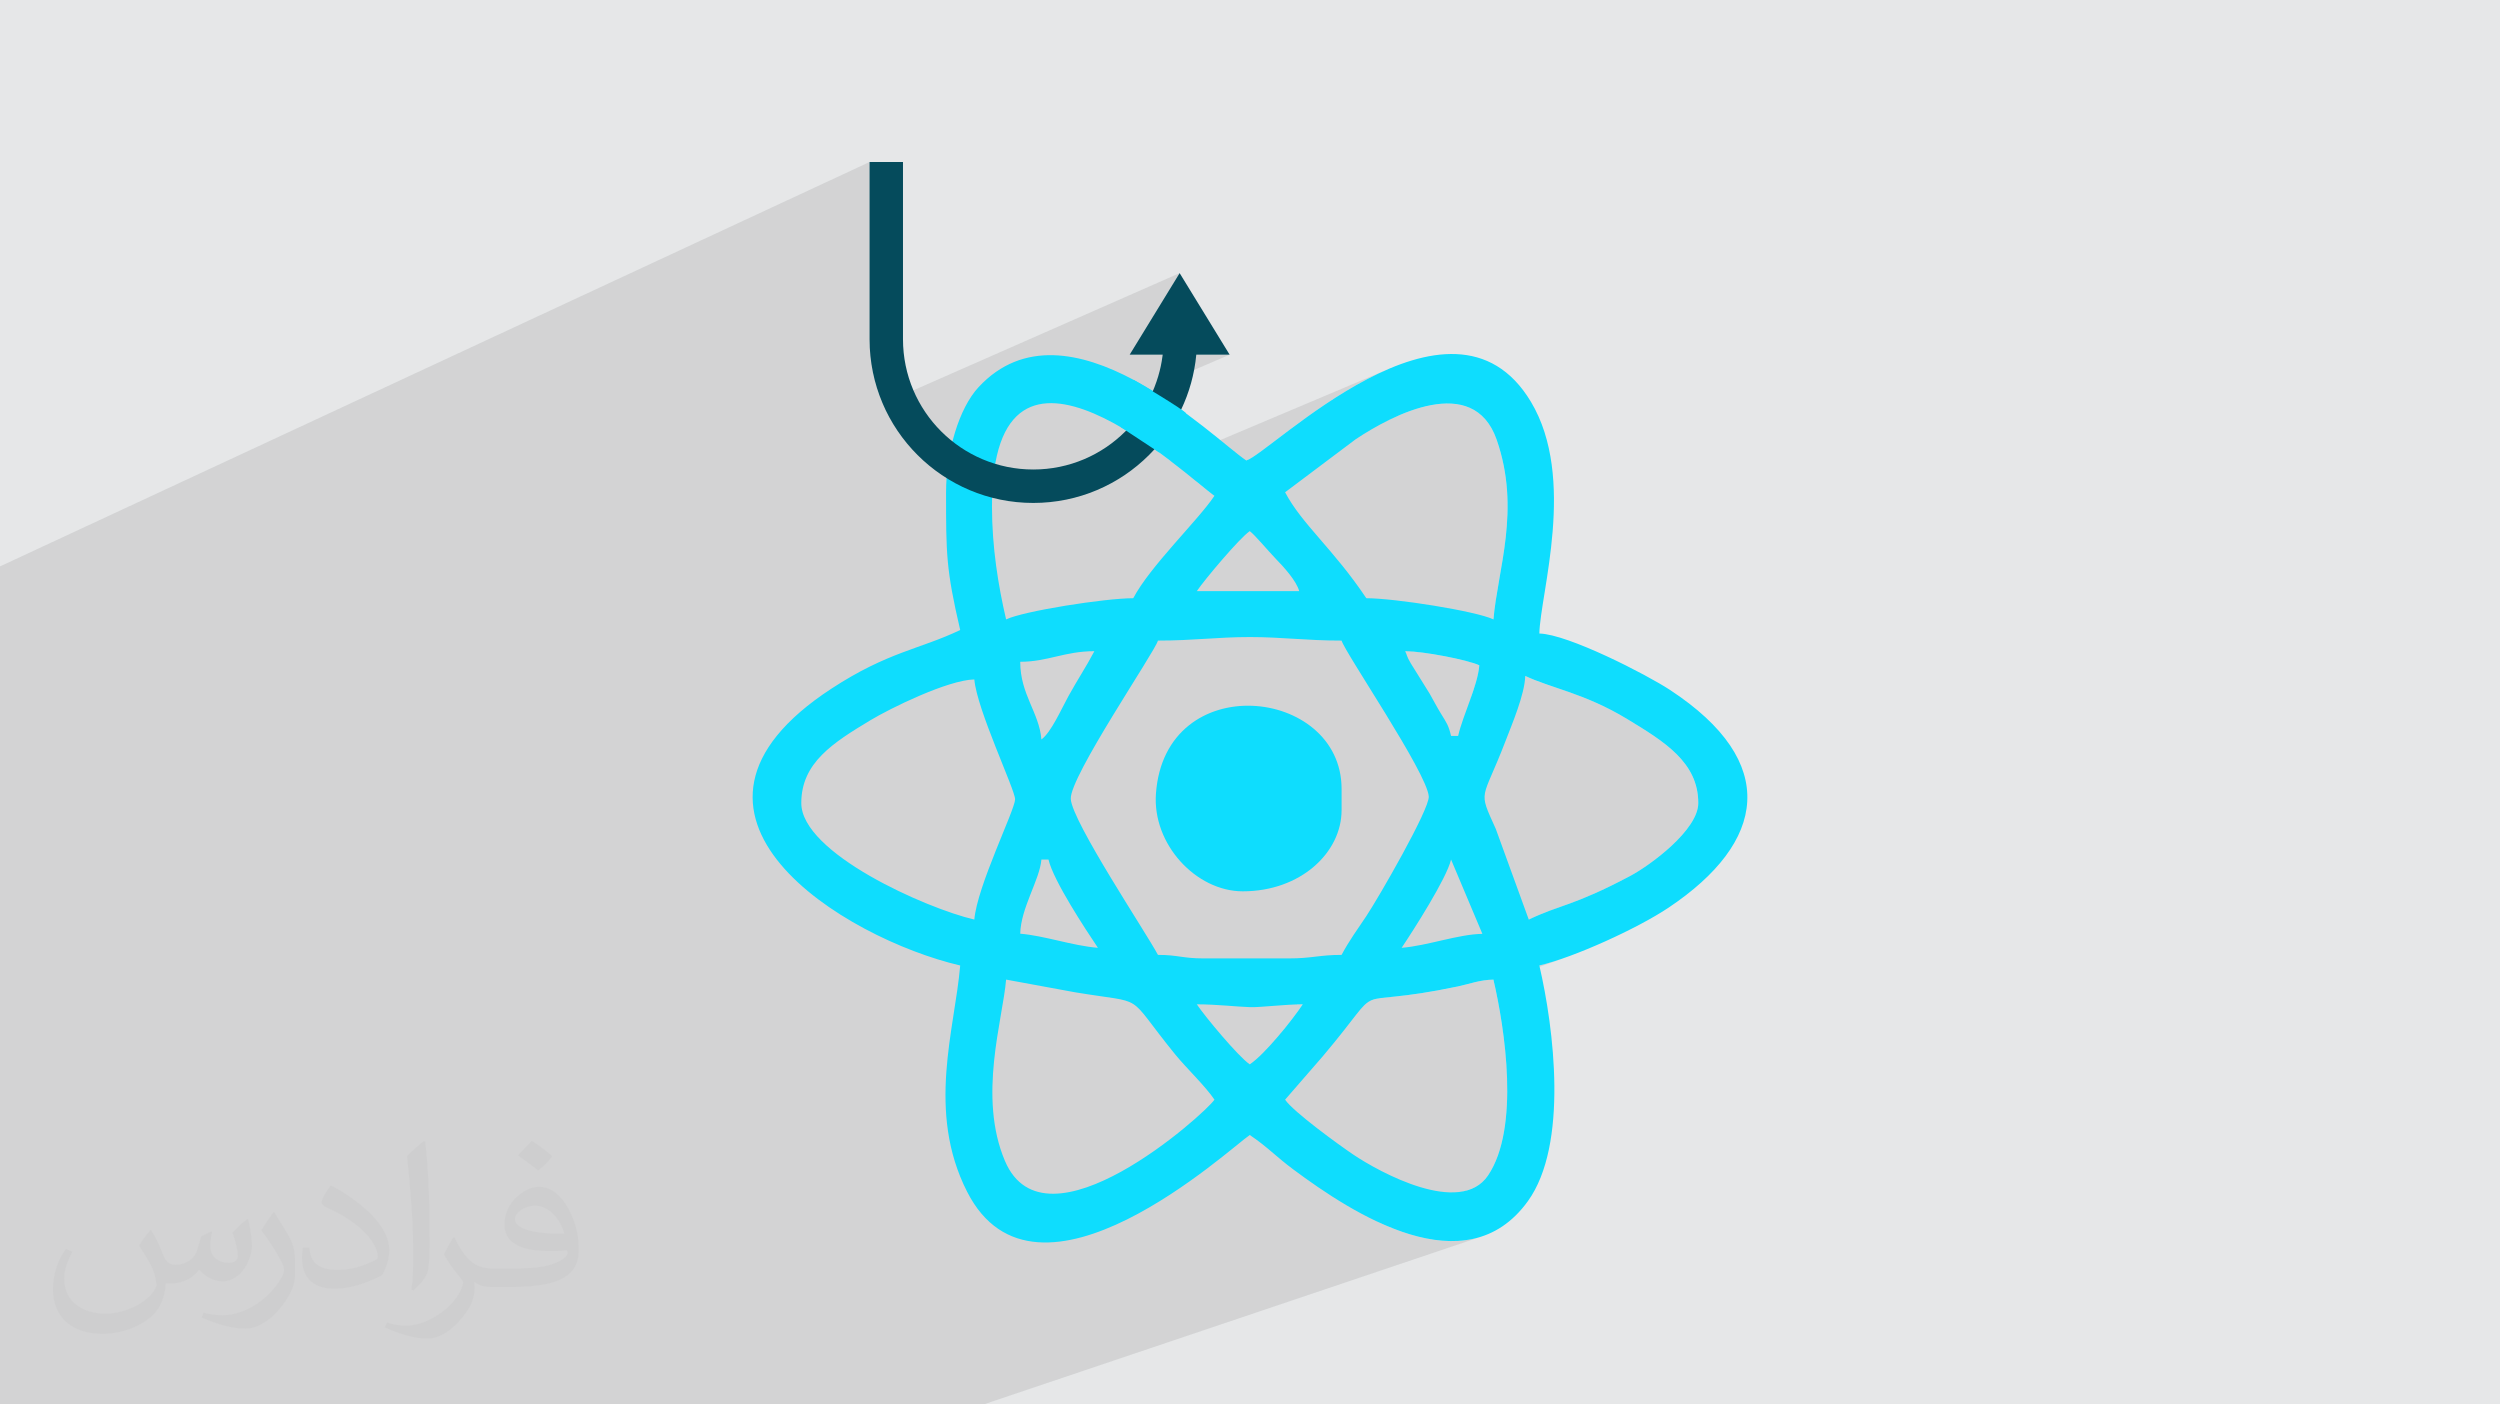<?xml version="1.0" encoding="UTF-8"?>
<!DOCTYPE svg PUBLIC "-//W3C//DTD SVG 1.1//EN" "http://www.w3.org/Graphics/SVG/1.1/DTD/svg11.dtd">
<!-- Creator: CorelDRAW 2020 (64-Bit) -->
<svg xmlns="http://www.w3.org/2000/svg" xml:space="preserve" width="94.192mm" height="52.917mm" version="1.1" style="shape-rendering:geometricPrecision; text-rendering:geometricPrecision; image-rendering:optimizeQuality; fill-rule:evenodd; clip-rule:evenodd"
viewBox="0 0 9404.92 5283.66"
 xmlns:xlink="http://www.w3.org/1999/xlink"
 xmlns:xodm="http://www.corel.com/coreldraw/odm/2003">
 <defs>
  <style type="text/css">
   <![CDATA[
    .fil3 {fill:#0EDDFE}
    .fil0 {fill:#E6E7E8}
    .fil4 {fill:#054B5C;fill-rule:nonzero}
    .fil2 {fill:#373435;fill-opacity:0.031}
    .fil1 {fill:#2B2A29;fill-opacity:0.102}
   ]]>
  </style>
 </defs>
 <g id="Layer_x0020_1">
  <polygon class="fil0" points="-0,0 9404.92,0 9404.92,5283.66 -0,5283.66 "/>
  <polygon class="fil1" points="-0,3324.9 -0,3277.19 -0,3271.91 -0,3228.73 -0,3212.18 -0,3208.64 -0,3180.84 -0,3068.04 -0,3035.69 -0,2981.43 -0,2739.47 -0,2737.64 -0,2130.74 3271.2,609.47 3271.2,1274.07 3271.18,1276.09 3271.38,1291.98 3271.98,1307.78 3272.97,1323.48 3274.36,1339.05 3276.13,1354.53 3278.28,1369.89 3280.8,1385.11 3283.7,1400.21 3286.95,1415.18 3290.58,1430.02 3294.55,1444.7 3298.88,1459.24 3303.55,1473.63 3308.56,1487.86 3313.91,1501.93 3319.59,1515.84 3321.02,1519.11 4437.71,1027.4 4249.67,1334.26 4373.88,1334.26 4370.95,1355.14 4367.16,1375.74 4363.08,1393.54 4500.4,1334.26 4625.76,1334.26 4343.27,1455.83 4335.86,1473.65 4327.26,1492.09 4317.93,1510.11 4307.9,1527.68 4297.16,1544.79 4285.75,1561.41 4273.69,1577.53 4260.99,1593.13 4247.67,1608.19 4237,1619.3 4262.62,1635.01 4298.29,1658.32 4332.97,1682.2 4359.55,1701.34 4360.74,1702.13 4360.68,1702.16 4366.39,1706.28 4398.31,1730.13 4403.89,1734.43 5227.53,1386.46 5185.66,1405.26 5144.23,1425.95 5103.42,1448.17 5063.42,1471.57 5024.4,1495.82 4986.54,1520.58 4950.03,1545.49 4915.03,1570.22 4881.73,1594.44 4850.32,1617.78 4820.97,1639.93 4793.85,1660.51 4769.17,1679.21 4747.07,1695.66 4727.77,1709.55 4711.43,1720.52 4698.22,1728.21 4500.58,1811.12 4505.8,1815.37 4526.35,1832.15 4543.86,1846.31 4557.68,1857.16 5266.5,1561.11 5285.8,1553.2 5305.31,1545.87 5324.95,1539.2 5344.65,1533.28 5364.34,1528.19 5383.96,1524.02 5403.43,1520.86 5422.69,1518.8 5441.65,1517.92 5460.26,1518.31 5478.45,1520.07 5496.14,1523.26 5513.26,1527.99 5529.75,1534.34 5545.52,1542.39 5560.53,1552.24 5574.69,1563.97 5587.93,1577.67 5600.18,1593.43 5611.38,1611.32 5621.46,1631.45 5630.34,1653.9 5638.43,1678.46 5645.52,1702.81 5651.64,1726.96 5656.85,1750.88 5661.18,1774.59 5664.68,1798.09 5667.42,1821.36 5669.42,1844.43 5670.72,1867.27 5671.39,1889.9 5671.47,1912.3 5671,1934.49 5670.04,1956.46 5668.62,1978.2 5666.79,1999.7 5664.6,2020.99 5662.1,2042.06 5659.32,2062.9 5656.33,2083.5 5653.16,2103.87 5649.86,2124.02 5646.48,2143.94 5643.06,2163.62 5639.65,2183.07 5636.3,2202.3 5633.05,2221.28 5629.96,2240.02 5627.05,2258.53 5624.4,2276.79 5622.02,2294.83 5619.98,2312.62 5618.32,2330.16 5312.35,2450.96 5315.75,2451.19 5333.29,2452.89 5352.19,2455.16 5372.15,2457.94 5392.81,2461.15 5413.84,2464.75 5434.93,2468.63 5455.72,2472.77 5475.9,2477.07 5495.11,2481.48 5513.03,2485.95 5529.33,2490.38 5543.67,2494.72 5555.72,2498.91 5565.14,2502.88 5563.39,2517.86 5560.63,2533.41 5557.01,2549.47 5552.61,2565.96 5547.6,2582.78 5542.07,2599.87 5536.15,2617.16 5534.54,2621.68 5737.87,2542.73 5737.87,2542.74 5746.76,2546.88 5755.86,2550.91 5765.16,2554.81 5774.68,2558.63 5784.39,2562.38 5794.31,2566.08 5804.43,2569.73 5814.77,2573.37 5825.29,2577.02 5836.02,2580.69 5846.95,2584.4 5858.08,2588.16 5869.4,2592.02 5880.92,2595.95 5892.64,2600 5904.55,2604.2 5916.65,2608.54 5928.95,2613.05 5941.44,2617.75 5954.12,2622.66 5966.99,2627.79 5980.04,2633.17 5993.29,2638.82 6006.72,2644.75 6020.34,2650.98 6034.13,2657.53 6048.11,2664.41 6062.28,2671.66 6076.63,2679.27 6091.16,2687.28 6105.87,2695.71 6120.75,2704.57 6146.9,2720.47 6172.59,2736.33 6197.64,2752.25 6221.88,2768.38 6245.16,2784.81 6267.28,2801.69 6288.11,2819.12 6307.46,2837.23 6325.16,2856.15 6341.05,2875.98 6354.96,2896.84 6366.71,2918.87 6376.15,2942.19 6383.1,2966.9 6387.39,2993.14 6388.86,3021.02 6386.82,3040.28 6381,3060.1 6371.8,3080.31 6359.63,3100.72 6344.91,3121.14 6328.05,3141.42 6309.46,3161.36 6289.54,3180.77 6268.72,3199.5 6247.4,3217.33 6225.99,3234.1 6204.93,3249.63 6184.59,3263.74 6165.41,3276.24 6147.78,3286.95 6132.14,3295.7 6112.59,3305.98 6093.94,3315.6 6076.18,3324.58 6059.26,3332.96 6043.11,3340.78 6027.71,3348.06 6013.03,3354.85 5999,3361.17 5985.6,3367.05 5972.77,3372.54 5960.48,3377.67 5948.67,3382.45 5937.33,3386.93 5926.39,3391.16 5915.81,3395.14 5905.57,3398.93 5806.5,3435.14 5802.14,3436.88 5792.48,3440.86 5782.6,3445.06 5772.44,3449.55 5761.98,3454.32 5751.16,3459.42 4877.38,3778.66 4887.83,3778.36 4900.92,3778.23 4892.83,3790.02 4883.43,3803.22 4872.87,3817.57 4861.32,3832.86 4848.93,3848.84 4835.85,3865.29 4822.24,3881.96 4818.13,3886.87 5160.48,3762.54 5168.11,3759.89 5176.48,3757.73 5185.81,3755.94 5196.28,3754.42 5208.11,3753.02 5221.48,3751.63 5236.6,3750.11 5253.68,3748.37 5272.9,3746.25 5294.47,3743.65 5318.61,3740.44 5345.49,3736.49 5375.32,3731.7 5408.31,3725.92 5444.65,3719.04 5484.55,3710.93 5492.97,3709.07 5501.2,3707.13 5509.27,3705.11 5517.21,3703.04 5525.07,3700.97 5532.89,3698.9 5540.72,3696.88 5548.6,3694.94 5556.56,3693.08 5564.66,3691.36 5572.91,3689.78 5581.39,3688.4 5590.13,3687.22 5599.16,3686.28 5608.53,3685.6 5618.28,3685.22 5620.22,3693.7 5790.95,3632.11 5803.38,3629.07 5816.41,3625.57 5830.01,3621.66 5844.13,3617.34 5858.72,3612.65 5873.75,3607.59 5889.16,3602.19 5621.37,3698.74 5622.34,3702.99 5626.44,3721.82 5630.56,3741.62 5634.66,3762.31 5638.7,3783.85 5642.66,3806.15 5646.48,3829.13 5650.15,3852.75 5653.62,3876.91 5656.86,3901.55 5659.83,3926.61 5662.5,3952 5664.82,3977.66 5666.78,4003.51 5668.33,4029.5 5669.44,4055.53 5670.07,4081.56 5670.18,4107.5 5669.74,4133.28 5668.71,4158.83 5667.07,4184.1 5664.76,4208.99 5661.78,4233.43 5658.05,4257.37 5653.57,4280.74 5648.3,4303.44 5642.19,4325.43 5635.21,4346.63 5627.33,4366.96 5618.5,4386.36 5608.71,4404.75 5597.91,4422.07 5587.53,4435.64 5576.06,4447.41 5563.57,4457.44 5550.13,4465.82 5535.82,4472.63 5520.71,4477.93 5179.11,4594.73 5182.15,4596.21 5212.26,4609.71 5242.6,4622.15 5273.1,4633.42 5303.68,4643.37 5334.29,4651.88 5364.85,4658.82 5395.28,4664.05 5425.53,4667.46 5455.51,4668.91 5485.16,4668.28 5514.4,4665.44 5543.17,4660.24 5571.4,4652.58 3699.5,5283.66 3164.36,5283.66 3083.59,5283.66 2334.44,5283.66 2277.61,5283.66 1841.05,5283.66 1786.51,5283.66 1618.83,5283.66 1618.76,5283.66 1406.2,5283.66 1374.91,5283.66 1225.5,5283.66 1212.04,5283.66 1189.42,5283.66 1159.26,5283.66 1133.73,5283.66 971.64,5283.66 809.31,5283.66 777.98,5283.66 757.95,5283.66 748.23,5283.66 747.01,5283.66 733.83,5283.66 699.79,5283.66 626.74,5283.66 457.03,5283.66 421.21,5283.66 279.88,5283.66 191.89,5283.66 -0,5283.66 -0,5273.49 -0,5246.69 -0,5148.48 -0,5126.77 -0,5120.89 -0,5120.88 -0,5116.85 -0,5041.16 -0,5034.38 -0,5009.68 -0,4881 -0,4871.9 -0,4871.89 -0,4770.78 -0,4765.75 -0,4756.49 -0,4685.07 -0,4678.74 -0,4548.14 -0,4538.13 -0,4538.11 -0,4518.21 -0,4487.36 -0,4420.99 -0,4350.96 -0,4350.95 -0,4288.2 -0,4241.01 -0,4202.53 -0,4176.65 -0,4125.61 -0,4062.69 -0,4059.31 -0,4055.52 -0,4034.34 -0,4001.26 -0,3971.07 -0,3937.58 -0,3896.13 -0,3895.98 -0,3885.59 -0,3868.99 -0,3867.52 -0,3861.77 -0,3857.52 -0,3857.49 -0,3771.94 -0,3760.75 -0,3698.94 -0,3595.01 -0,3588.03 -0,3550.17 -0,3540.48 -0,3465.89 -0,3431.49 -0,3410.79 -0,3378.03 -0,3378 "/>
  <path class="fil2" d="M568.51 4627.69c17.95,27.21 29.6,53.36 40.96,82.43 8.45,16.91 12.93,48.09 52.57,48.09 11.61,0 28.28,-3.42 43.06,-11.61 16.63,-8.73 29.32,-21.94 35.94,-42l15.85 -53.36 38.57 -19.02 2.64 2.64c-5.27,20.09 -6.59,39.36 -6.59,54.43 0,44.63 38.57,61.56 69.22,61.56 17.95,0 34.09,-8.73 34.09,-25.11 0,-21.13 -8.98,-57.06 -20.62,-89.29 17.95,-17.95 35.94,-35.94 56.53,-50.47l3.17 1.6c8.98,38.04 14,75.56 14,100.66 0,24.57 -10.83,51.79 -19.81,69.49 -18.49,34.87 -51.25,62.62 -90.87,62.62 -30.1,0 -63.65,-15.07 -86.66,-43.06l-1.32 0c-21.66,26.96 -55.22,51.25 -108.86,51.25l-16.63 0c-2.64,35.41 -10.29,60.49 -21.94,82.95 -31.95,62.34 -126.81,106.47 -216.1,106.47 -124.17,0 -186.51,-71.59 -186.51,-166.96 0,-58.91 19.27,-113.6 48.88,-152.42l24.29 10.04c-18.49,35.41 -30.91,68.68 -30.91,101.45 0,89.29 72.66,131.83 156.4,131.83 77.68,0 173.83,-49.41 191.28,-106.72 -6.59,-62.62 -30.1,-91.93 -66.04,-148.99 10.83,-19.02 24.83,-38.04 42.28,-58.38l3.17 0 0 0 0 0 -0.02 -0.09zm1432.13 -336.04c26.15,16.39 51.79,35.66 76.87,57.85 -14,19.81 -31.45,37.79 -53.11,53.64 -25.11,-20.34 -50.19,-37.79 -75.84,-56.27 17.42,-19.55 34.62,-38.29 52.04,-55.22l0 0 0 0 0 0 0 0 0 0 0.03 0zm13.47 244.11c-42.28,0 -76.87,27.75 -76.87,48.34 0,44.13 84.53,57.85 185.72,57.31 -12.68,-51.79 -57.06,-105.68 -108.86,-105.68l0.01 0.03zm-94.86 236.19c54.96,0 103.04,-1.6 139.74,-10.83 40.96,-10.29 75.56,-30.91 75.56,-45.17 0,-3.7 0,-8.19 -1.32,-11.89 -22.98,2.11 -49.41,2.11 -72.38,2.11 -74.49,0 -131.55,-16.91 -154.02,-58.66 -5.55,-11.61 -9.51,-24.57 -9.51,-39.36 0,-40.43 17.42,-79.79 48.09,-107 25.61,-22.45 53.89,-36.44 82.67,-36.44 52.04,0 93.51,41.75 122.57,107.54 15.85,35.94 26.68,77.4 26.68,129.72 0,34.87 -9.51,64.19 -31.17,85.85 -40.43,39.11 -114.92,53.89 -229.04,53.89l-51.79 0 0 0 -13.47 0c-28.28,0 -48.62,-5.02 -64.72,-17.42l-2.64 0c0.79,6.59 1.32,12.93 1.32,19.02 0,25.61 -8.45,58.38 -25.61,84.53 -50.72,75.3 -105.68,108.04 -153.24,108.04 -48.09,0 -107,-18.49 -160.11,-42.54l9.51 -18.49c17.17,7.13 40.96,11.89 73.7,11.89 85.85,0 198.66,-82.43 212.66,-163 -3.17,-6.59 -8.98,-15.32 -17.17,-24.57 -25.11,-29.85 -40.96,-54.68 -55.75,-80.83 12.68,-25.11 24.29,-45.17 35.13,-63.4l4.49 -0.53c36.72,74.77 69.99,117.55 144.23,117.55l11.61 0 0 0 53.89 0 0 0 0 0 0 0 0 0 0 0 0.09 0.01zm-371.98 79c6.34,-34.34 6.87,-72.91 6.87,-108.86l0 -53.36c0,-99.6 -12.68,-244.36 -22.98,-338.68 17.95,-19.27 43.06,-42 62.87,-57.31l5.81 1.6c13.47,118.62 16.63,256 16.63,383.06 0,33.3 -1.32,65.79 -4.49,89.55 -1.85,30.1 -19.27,52.83 -56.53,87.7l-8.19 -3.7zm-382.8 -157.19c1.85,46.77 24.83,83.49 105.15,83.49 49.93,0 92.19,-12.93 138.96,-35.13 8.45,-3.7 12.93,-8.73 12.93,-12.93 0,-29.32 -22.45,-68.15 -60.23,-103.55 -36.72,-33.3 -85.34,-62.62 -130.76,-82.18 -15.6,-6.59 -20.62,-13.47 -20.62,-20.09 0,-13.47 17.95,-41.75 32.77,-62.09l5.02 -0.53c52.04,27.21 110.17,67.64 153.24,112.53 39.11,41.47 63.4,83.49 63.4,129.19 0,33.81 -10.29,65.51 -26.96,95.11 -57.06,28.79 -117.83,50.72 -178.06,50.72 -73.17,0 -123.1,-34.34 -123.1,-114.92 0,-8.73 0,-22.19 3.17,-39.64l25.11 0 0 0 0 0 0 0 0 0 0 0 -0.02 0zm-132.37 -132.9l45.45 73.45c16.63,27.21 32.23,56.81 32.23,103.55l0 59.7c0,48.34 -30.91,100.13 -80.83,151.38 -39.11,34.62 -73.7,49.41 -105.68,49.41 -47.55,0 -101.98,-14.79 -164.85,-41.75l7.13 -18.49c19.81,5.27 42.79,9.77 71.06,9.77 90.36,-0.53 182.8,-66.57 225.08,-147.15 5.02,-9.26 6.87,-17.95 6.87,-24.04 0,-9.26 -5.02,-19.55 -8.98,-28.79 -22.98,-43.31 -48.62,-82.95 -76.87,-119.68 14.79,-23.25 29.6,-45.7 45.7,-67.9l3.7 0.53 0 0 0 0 0 0 0 0 0 0 -0.02 0.01z"/>
  <g id="_1628411414240">
   <g>
    <path class="fil3" d="M4834.47 4136.93l142.03 -163.51c258.45,-305.8 62.8,-169.03 508.04,-262.48 45.59,-9.58 80.63,-24.51 133.74,-25.71 42.83,183.77 100.38,558.12 -20.38,736.84 -104.56,154.75 -408.79,-12.69 -505.77,-77.82 -54.47,-36.56 -227.38,-162.15 -257.63,-207.36l-0.03 0.04zm-1049.52 -451.71l258.08 47.48c279.08,46.76 183.71,-5.16 377.63,233.51 42.37,52.11 113.84,119.54 148.12,170.72 -36.03,53.75 -635.45,590.63 -788.3,230.31 -102.44,-241.63 -8.15,-530.39 4.43,-681.98l0.04 -0.04zm717.38 93.01c75.16,0 150.47,9.15 200.54,10.66 40.46,1.21 129.44,-10.66 198.05,-10.66 -39.37,58.78 -141.32,187.03 -199.29,225.86 -42.32,-28.33 -168.44,-179.79 -199.3,-225.86zm770.54 -212.55c44.69,-66.77 169.52,-261.41 185.98,-332.12l117.82 279.58c-91.52,1.48 -205.15,44.36 -303.82,52.57l0.02 -0.03zm-1355.09 -332.12l26.57 0c18.66,80.11 140.53,264.21 186,332.12 -97.17,-8.1 -200.38,-45.51 -292.29,-53.14 2.18,-97.14 73.37,-202.86 79.72,-278.98zm1820.08 -690.82c93.7,44.96 223.14,64.98 382.88,161.83 140.41,85.15 268.1,163.15 268.1,316.45 0,100.88 -179.27,233.59 -256.72,274.68 -213.61,113.33 -263.58,107.38 -380.97,163.72l-124.02 -340.97c-68.69,-152.16 -51.72,-99.86 36.68,-330.92 23.55,-61.55 72.51,-175.7 74.05,-244.8l0 0.01zm-1381.68 -132.86c133.87,0 222.63,-13.29 345.41,-13.29 122.78,0 211.55,13.29 345.42,13.29 11.56,43.29 322.4,498.74 327.95,586.4 3.06,48.02 -188.27,379.89 -234.83,449.98 -32.59,49.04 -64.86,92.58 -93.12,146 -84.28,0 -110.91,13.29 -199.26,13.29l-318.84 0c-80.81,0 -96.9,-13.29 -172.73,-13.29 -43.81,-82.82 -322.48,-500.04 -327.95,-586.4 -5.25,-82.76 316.66,-553.7 327.95,-595.98zm-690.81 1049.52c-181.22,-42.22 -650.95,-250.02 -650.95,-438.42 0,-151.67 119.45,-226.65 259.9,-311.37 74.07,-44.69 290.94,-151.37 391.09,-153.61 9.46,113.53 154.46,417.19 153.38,451.31 -1.34,41.37 -142.92,326.73 -153.38,452.06l-0.03 0.03zm1620.79 -1009.66c67.4,0 236.31,32.67 278.98,53.14 -6.49,78.21 -60.75,184.37 -79.72,265.69l-26.57 0c-9.3,-39.92 -17.23,-50.15 -37.14,-82.44 -17.72,-28.78 -27.29,-48.43 -43.23,-76.3l-71.35 -114.65c-17.05,-28.93 -13.02,-30.25 -20.98,-45.45l0.02 0.01zm-1368.38 332.12c-8.46,-101.82 -79.72,-168.97 -79.72,-292.27 103.38,0 167.29,-39.86 278.98,-39.86 -32.65,61.69 -63.11,106.68 -97.23,168.46 -26.97,48.83 -65.08,136.57 -102.07,163.66l0.04 0zm783.81 -783.81c18.79,13.76 71.12,76.5 96.57,102.72 30.86,31.76 78.99,84.03 89.43,123.13l-385.28 0c28.34,-42.31 161.59,-200.63 199.3,-225.86l-0.03 0zm132.87 -146.12l265.54 -199.45c138.18,-92.37 442.25,-250.66 530.33,1.42 91.92,263.13 3.45,490.38 -12.01,676.27 -65.25,-31.31 -371.38,-79.72 -478.28,-79.72 -124.37,-185.71 -242.5,-278.59 -305.55,-398.56l-0.03 0.04zm-571.28 398.55c-106.9,0 -412.99,48.38 -478.27,79.72 -29.3,-125.67 -53.14,-270.58 -53.14,-425.13 0,-815.89 742.94,-102.84 836.96,-39.86 -62.65,93.57 -241.08,263.39 -305.55,385.27l-0.01 0zm-704.14 -398.55c0,231.82 -0.18,289.15 53.14,518.13 -151.61,72.75 -270.92,81.26 -483.82,220.28 -724.6,473.17 50.76,940.9 483.82,1041.81 -19.84,238.34 -127.79,548.55 25.94,850.86 260.95,513.23 989.66,-163.78 1063.44,-213.18 65.37,43.78 98.92,81.26 163.17,129.07 226.57,168.61 649.61,443.31 882.99,119.97 153.33,-212.43 98.19,-650.72 43.21,-886.76 129.2,-30.1 368.87,-138.96 486.42,-217.71 366.6,-245.58 420.23,-546.27 5.35,-818.73 -89.51,-58.79 -384.22,-209.98 -491.75,-212.37 3.35,-150.37 140.65,-584.24 -31.67,-871.72 -299.33,-499.4 -983.89,197.48 -1070.98,220.73 -122.69,-82.14 -672.86,-635.27 -1006.77,-276.08 -74.16,79.81 -122.46,243.65 -122.46,395.66l-0.05 0.04z"/>
    <path class="fil3" d="M4675.03 3353.13c217.77,0 371.99,-145.61 371.99,-305.55l0 -79.73c0,-384.48 -664.25,-455.26 -698.4,17.79 -13.77,190.98 151.55,367.48 326.41,367.48l0.01 0z"/>
   </g>
   <path class="fil4" d="M4500.4 1334.26c-13.76,146.85 -79.1,278.78 -177.7,377.37 -111.46,111.47 -265.47,180.43 -435.54,180.43 -170.06,0 -324.09,-68.96 -435.55,-180.43 -111.46,-111.46 -180.43,-265.48 -180.43,-435.54l0.02 -2.02 0 -664.6 125.8 0 0 664.6 0.02 0 -0.01 2.02c0,135.36 54.87,257.91 143.54,346.6 88.69,88.69 211.24,143.55 346.61,143.55 135.36,0 257.91,-54.87 346.6,-143.55 75.79,-75.79 126.87,-176.31 140.13,-288.42l-124.21 0 188.05 -306.86 188.05 306.86 -125.36 0z"/>
   <path class="fil3" d="M4265.76 1429.63c0,0 196.4,116.5 196.33,125.77 -0.07,9.28 -101.36,146.74 -101.36,146.74l-144.45 -95.25 49.48 -177.26z"/>
  </g>
 </g>
</svg>
